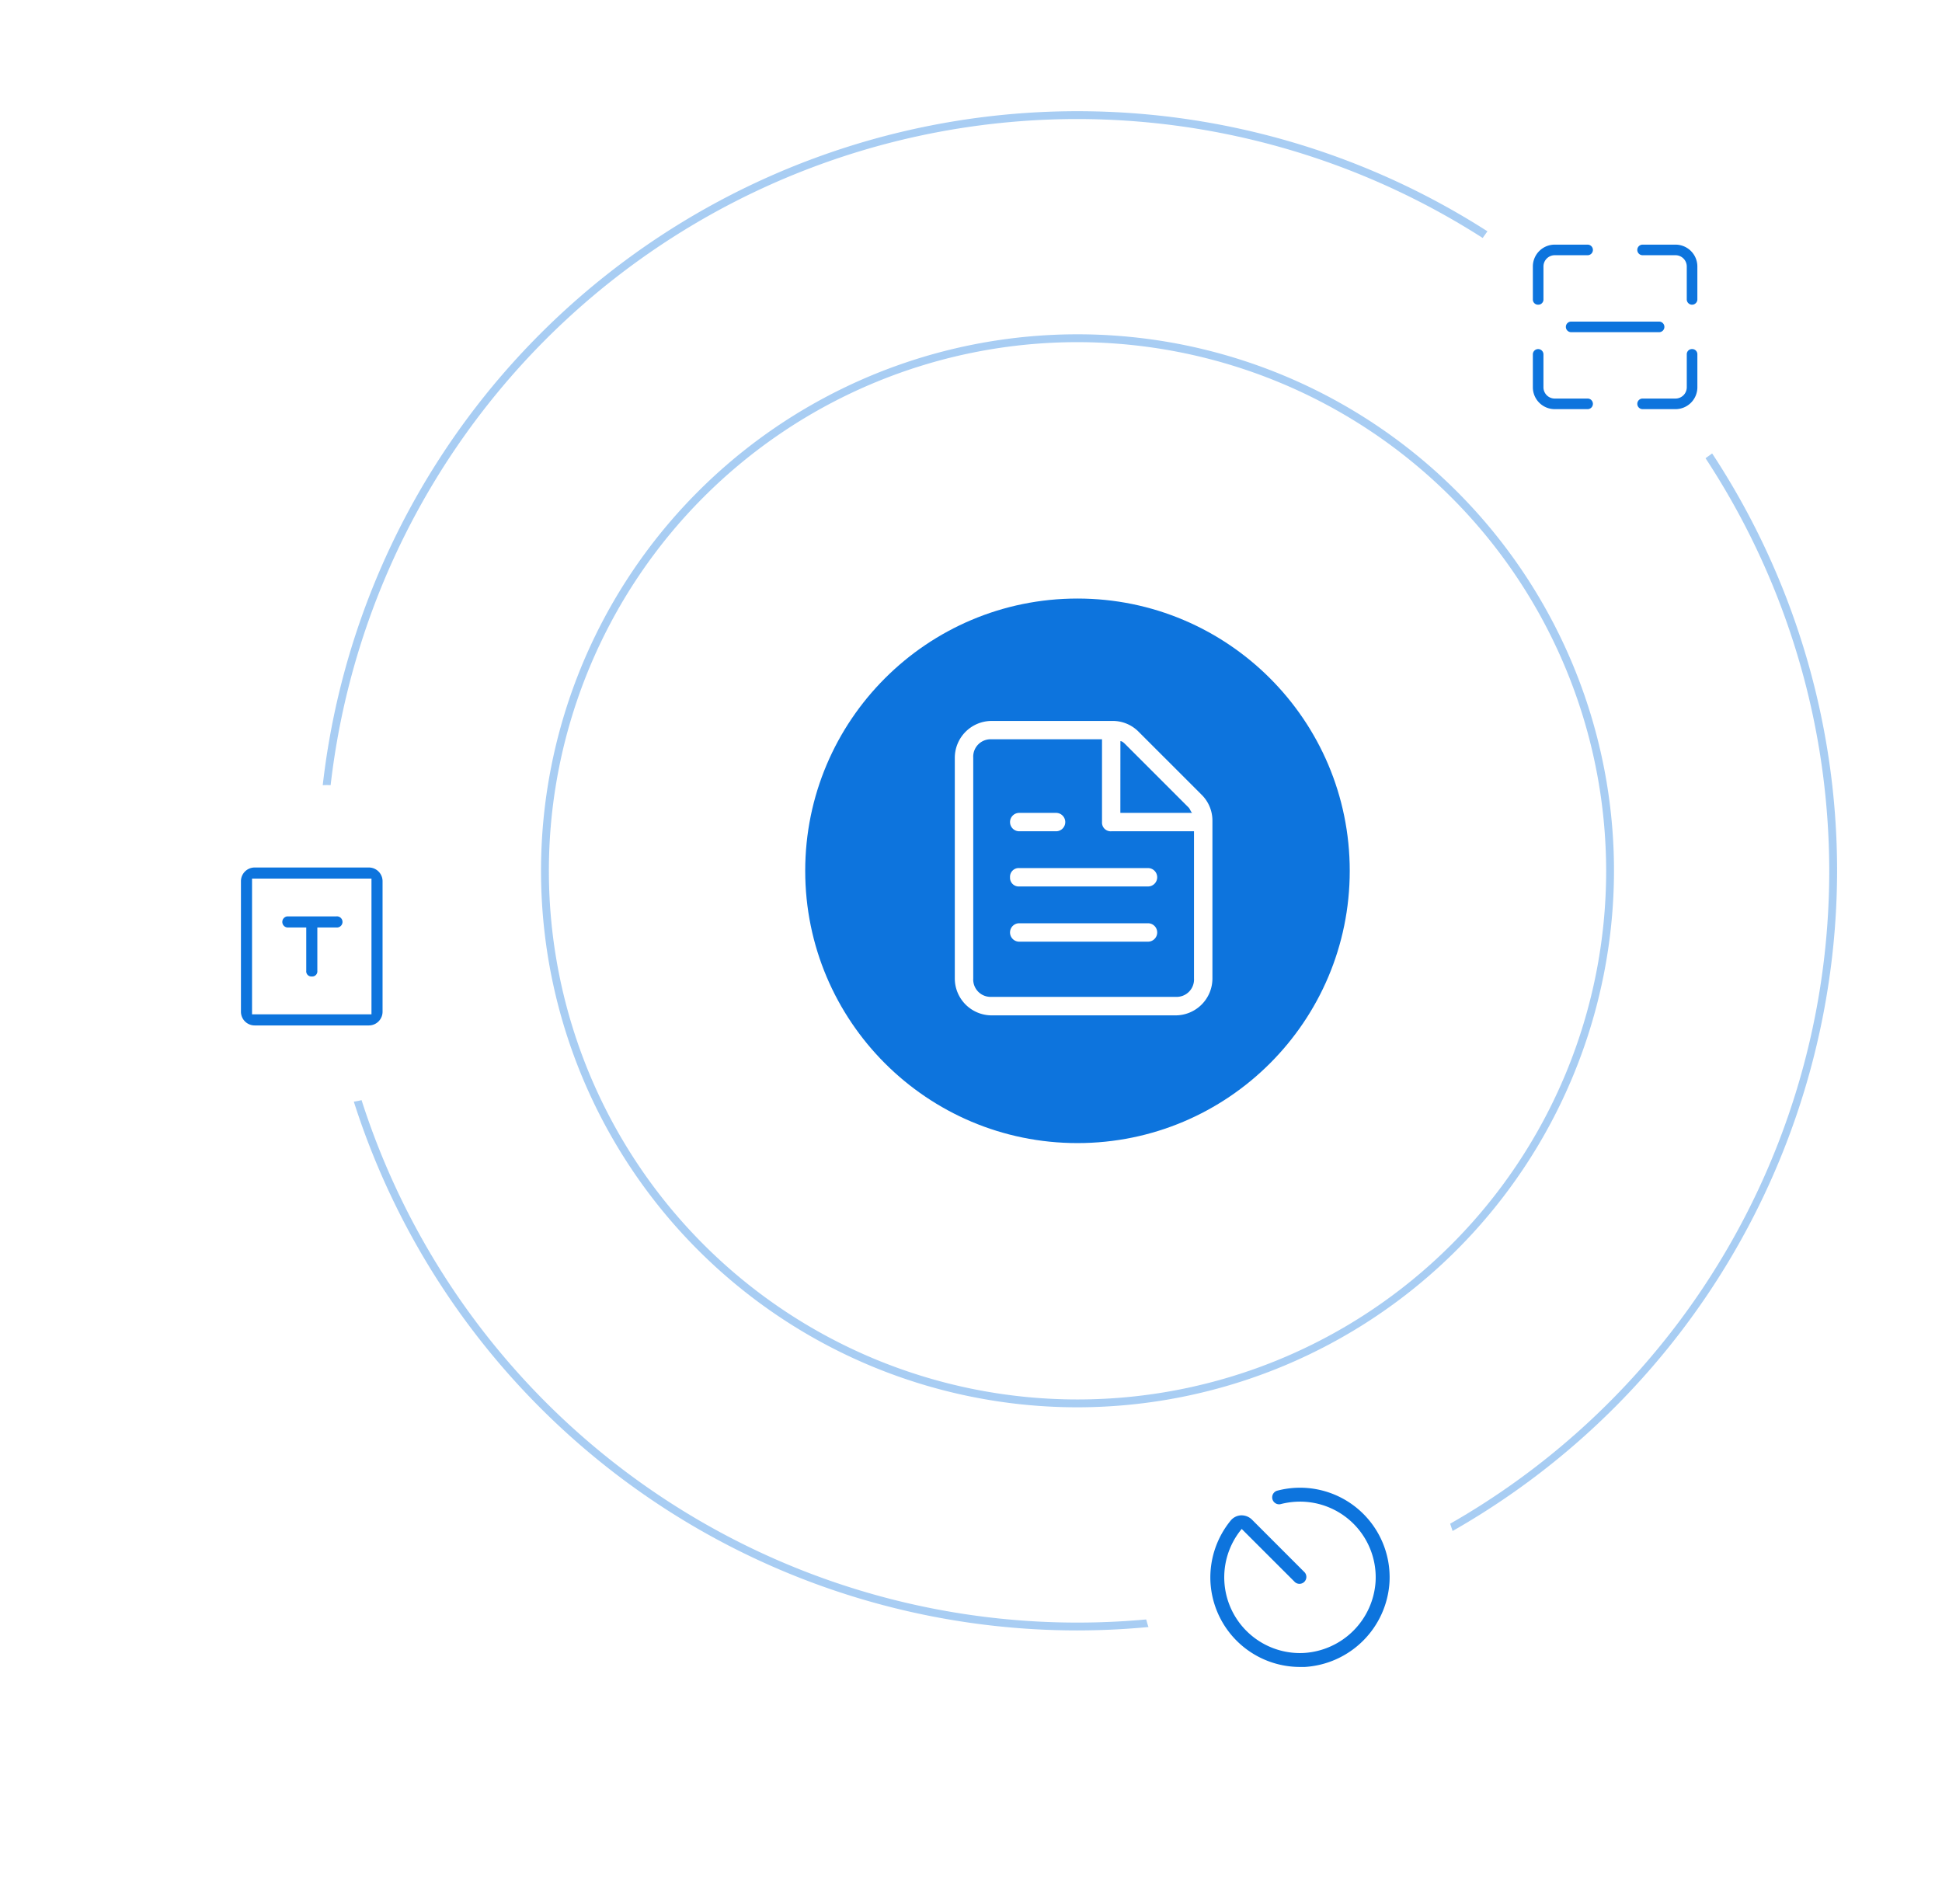 <svg xmlns="http://www.w3.org/2000/svg" xmlns:xlink="http://www.w3.org/1999/xlink" width="173.982" height="170.594" viewBox="0 0 173.982 170.594">
  <defs>
    <filter id="椭圆_206" x="57.141" y="38.621" width="78.784" height="78.785" filterUnits="userSpaceOnUse">
      <feOffset input="SourceAlpha"/>
      <feGaussianBlur stdDeviation="5" result="blur"/>
      <feFlood flood-color="#076cc5" flood-opacity="0.161"/>
      <feComposite operator="in" in2="blur"/>
      <feComposite in="SourceGraphic"/>
    </filter>
    <filter id="椭圆_207" x="0" y="55.334" width="58.571" height="58.571" filterUnits="userSpaceOnUse">
      <feOffset input="SourceAlpha"/>
      <feGaussianBlur stdDeviation="5" result="blur-2"/>
      <feFlood flood-color="#00166c" flood-opacity="0.161"/>
      <feComposite operator="in" in2="blur-2"/>
      <feComposite in="SourceGraphic"/>
    </filter>
    <filter id="椭圆_208" x="87.18" y="112.024" width="58.571" height="58.571" filterUnits="userSpaceOnUse">
      <feOffset input="SourceAlpha"/>
      <feGaussianBlur stdDeviation="5" result="blur-3"/>
      <feFlood flood-color="#00166c" flood-opacity="0.161"/>
      <feComposite operator="in" in2="blur-3"/>
      <feComposite in="SourceGraphic"/>
    </filter>
    <filter id="椭圆_209" x="115.411" y="0" width="58.571" height="58.571" filterUnits="userSpaceOnUse">
      <feOffset input="SourceAlpha"/>
      <feGaussianBlur stdDeviation="5" result="blur-4"/>
      <feFlood flood-color="#00166c" flood-opacity="0.161"/>
      <feComposite operator="in" in2="blur-4"/>
      <feComposite in="SourceGraphic"/>
    </filter>
  </defs>
  <g id="组_6506" data-name="组 6506" transform="translate(-71.352 -1548.879)">
    <g id="组_6501" data-name="组 6501" transform="translate(99.835 1558.841)" opacity="0.36">
      <path id="路径_4805" data-name="路径 4805" d="M168.8,1694.943a68.051,68.051,0,1,1,68.051-68.05A68.128,68.128,0,0,1,168.8,1694.943Zm0-135.4a67.349,67.349,0,1,0,67.349,67.349A67.425,67.425,0,0,0,168.8,1559.543Z" transform="translate(-100.751 -1558.841)" fill="#0d74dd"/>
    </g>
    <g id="组_6502" data-name="组 6502" transform="translate(119.822 1578.829)" opacity="0.36">
      <path id="路径_4806" data-name="路径 4806" d="M170.16,1676.313a48.063,48.063,0,1,1,48.063-48.062A48.117,48.117,0,0,1,170.16,1676.313Zm0-95.423a47.36,47.36,0,1,0,47.361,47.361A47.415,47.415,0,0,0,170.16,1580.89Z" transform="translate(-122.097 -1580.188)" fill="#0d74dd"/>
    </g>
    <g transform="matrix(1, 0, 0, 1, 71.35, 1548.88)" filter="url(#椭圆_206)">
      <circle id="椭圆_206-2" data-name="椭圆 206" cx="24.392" cy="24.392" r="24.392" transform="translate(72.14 53.62)" fill="#0d74dd"/>
    </g>
    <g transform="matrix(1, 0, 0, 1, 71.35, 1548.88)" filter="url(#椭圆_207)">
      <circle id="椭圆_207-2" data-name="椭圆 207" cx="14.285" cy="14.285" r="14.285" transform="translate(15 70.33)" fill="#fff"/>
    </g>
    <g transform="matrix(1, 0, 0, 1, 71.35, 1548.88)" filter="url(#椭圆_208)">
      <circle id="椭圆_208-2" data-name="椭圆 208" cx="14.285" cy="14.285" r="14.285" transform="translate(102.18 127.02)" fill="#fff"/>
    </g>
    <g transform="matrix(1, 0, 0, 1, 71.35, 1548.88)" filter="url(#椭圆_209)">
      <circle id="椭圆_209-2" data-name="椭圆 209" cx="14.285" cy="14.285" r="14.285" transform="translate(130.41 15)" fill="#fff"/>
    </g>
    <g id="组_6503" data-name="组 6503" transform="translate(156.895 1613.462)">
      <path id="路径_4807" data-name="路径 4807" d="M183.775,1623.767l-5.6-5.6a3.254,3.254,0,0,0-2.307-.989H164.987a3.306,3.306,0,0,0-3.3,3.3v19.777a3.307,3.307,0,0,0,3.3,3.3h16.48a3.306,3.306,0,0,0,3.3-3.3v-14.174A3.253,3.253,0,0,0,183.775,1623.767Zm-7.252-4.779c.165,0,.33.165.494.33l5.6,5.6c.165.165.165.33.33.494h-6.428Zm6.593,21.26a1.557,1.557,0,0,1-1.649,1.648h-16.48a1.557,1.557,0,0,1-1.648-1.648v-19.777a1.557,1.557,0,0,1,1.648-1.648h9.888v7.416a.778.778,0,0,0,.824.824h7.417Z" transform="translate(-161.69 -1617.175)" fill="#fff"/>
      <path id="路径_4808" data-name="路径 4808" d="M166.971,1631.743a.778.778,0,0,0,.824.824h11.536a.824.824,0,0,0,0-1.648H167.795A.778.778,0,0,0,166.971,1631.743Zm12.36,4.12H167.795a.824.824,0,0,0,0,1.649h11.536a.824.824,0,0,0,0-1.649Zm-11.536-8.24h3.3a.824.824,0,1,0,0-1.648h-3.3a.824.824,0,1,0,0,1.648Z" transform="translate(-162.026 -1617.735)" fill="#fff"/>
    </g>
    <g id="组_6504" data-name="组 6504" transform="translate(208.68 1570.795)">
      <path id="路径_4809" data-name="路径 4809" d="M217.469,1576.988a.461.461,0,0,0,.475-.474v-2.948a1.011,1.011,0,0,1,1.01-1.01H221.9a.474.474,0,1,0,0-.948h-2.95a1.958,1.958,0,0,0-1.956,1.957v2.95A.461.461,0,0,0,217.469,1576.988Z" transform="translate(-216.995 -1571.608)" fill="#0d74dd"/>
      <path id="路径_4810" data-name="路径 4810" d="M220.152,1579.445a.475.475,0,0,0,.474.475h7.879a.474.474,0,0,0,0-.949h-7.879A.474.474,0,0,0,220.152,1579.445Z" transform="translate(-217.196 -1572.077)" fill="#0d74dd"/>
      <path id="路径_4811" data-name="路径 4811" d="M230.411,1571.608h-2.95a.474.474,0,0,0,0,.948h2.948a1.011,1.011,0,0,1,1.01,1.01v2.948a.474.474,0,0,0,.949,0v-2.95A1.959,1.959,0,0,0,230.411,1571.608Z" transform="translate(-217.631 -1571.608)" fill="#0d74dd"/>
      <path id="路径_4812" data-name="路径 4812" d="M221.9,1586.033h-2.947a1.011,1.011,0,0,1-1.01-1.01v-2.948a.474.474,0,0,0-.949,0v2.949a1.958,1.958,0,0,0,1.956,1.957h2.95a.474.474,0,1,0,0-.949Z" transform="translate(-216.995 -1572.244)" fill="#0d74dd"/>
      <path id="路径_4813" data-name="路径 4813" d="M231.894,1581.6a.46.46,0,0,0-.474.474v2.948a1.011,1.011,0,0,1-1.01,1.01h-2.948a.474.474,0,0,0,0,.949h2.95a1.959,1.959,0,0,0,1.957-1.957v-2.949A.461.461,0,0,0,231.894,1581.6Z" transform="translate(-217.631 -1572.244)" fill="#0d74dd"/>
    </g>
    <g id="组_6505" data-name="组 6505" transform="translate(92.938 1626.594)">
      <path id="路径_4814" data-name="路径 4814" d="M99.978,1641.259a.456.456,0,0,0,.5-.5v-3.888h1.7a.5.5,0,1,0,0-.994H97.785a.5.5,0,0,0,0,.994h1.7v3.888A.457.457,0,0,0,99.978,1641.259Z" transform="translate(-93.634 -1631.497)" fill="#0d74dd"/>
      <path id="路径_4815" data-name="路径 4815" d="M104.846,1631.2H94.614a1.229,1.229,0,0,0-1.228,1.227v11.693a1.229,1.229,0,0,0,1.228,1.229h10.232a1.229,1.229,0,0,0,1.227-1.229v-11.693A1.228,1.228,0,0,0,104.846,1631.2Zm.234,13.154h-10.7v-12.161h10.7Z" transform="translate(-93.386 -1631.199)" fill="#0d74dd"/>
    </g>
    <path id="路径_4816" data-name="路径 4816" d="M186.136,1698.571a8.036,8.036,0,0,0,8.026,8.026h.435a8.1,8.1,0,0,0,7.59-7.6,8.024,8.024,0,0,0-10.094-8.182.623.623,0,0,0-.147,1.1.61.61,0,0,0,.465.1,6.973,6.973,0,0,1,1.75-.229c.127,0,.258,0,.387.011a6.778,6.778,0,0,1,6.392,7.145,6.841,6.841,0,0,1-6.4,6.4c-.13.007-.259.011-.389.011a6.786,6.786,0,0,1-5.286-11.02l.081-.1,4.775,4.77a.616.616,0,0,0,.8,0,.622.622,0,0,0,.067-.879l-4.721-4.724a1.329,1.329,0,0,0-.938-.385h-.058a1.287,1.287,0,0,0-.917.472A8.072,8.072,0,0,0,186.136,1698.571Z" transform="translate(-6.351 -8.382)" fill="#0d74dd"/>
  </g>
</svg>
